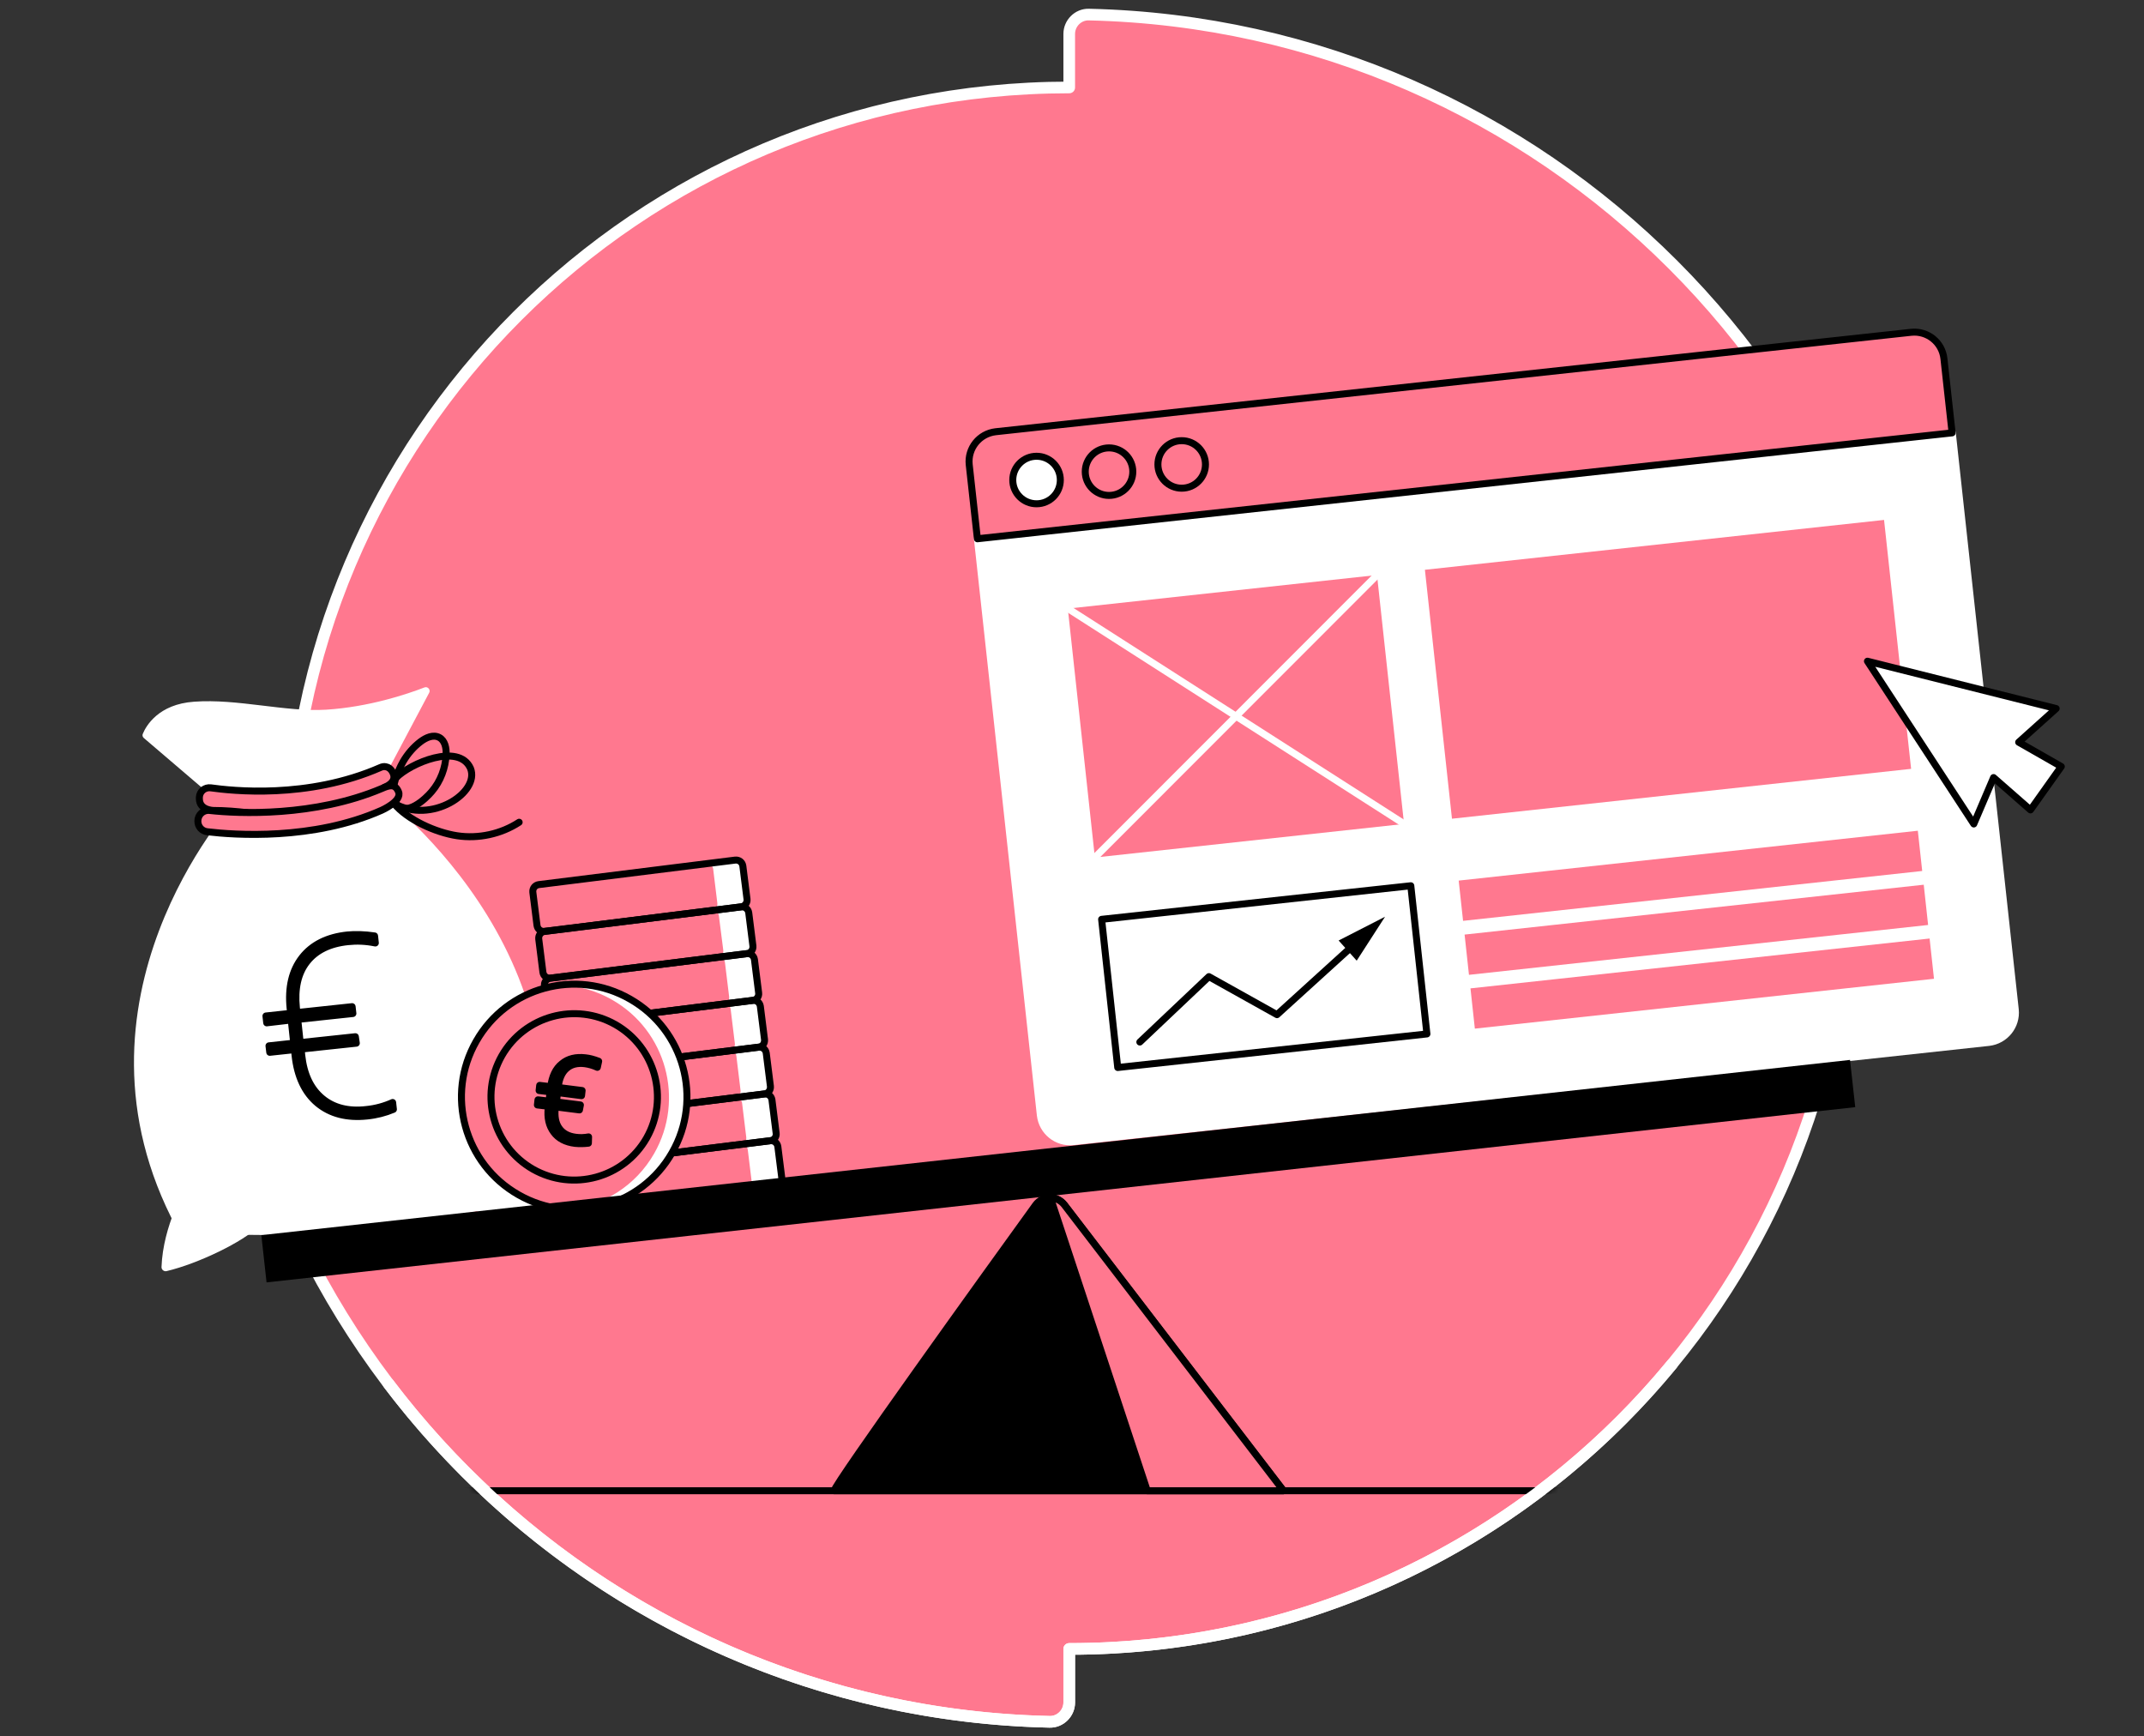 <svg width="368" height="298" viewBox="0 0 368 298" fill="none" xmlns="http://www.w3.org/2000/svg">
<rect x="0" y="0" width="368" height="298" fill="#333333" stroke="none"/>
<path d="M183.525 5.814V15.01C109.521 15.01 49.557 74.984 49.557 149H40.313C38.484 149 36.952 150.533 37.001 152.362C38.781 230.63 101.909 293.768 180.163 295.499C181.992 295.548 183.525 294.016 183.525 292.186V282.99C257.528 282.99 317.492 223.016 317.492 149H326.687C328.565 149 330.048 147.467 329.999 145.638C328.269 67.419 265.141 4.281 186.886 2.501C185.057 2.452 183.525 3.984 183.525 5.814Z" fill="#FF788F" stroke="white" stroke-width="2" stroke-linecap="round" stroke-linejoin="round"/>
<path d="M90.967 206.047C90.967 206.047 81.303 208.364 62.3 210.942C61.549 211.04 60.798 211.138 60.015 211.235C59.231 211.301 58.48 211.366 57.729 211.431C38.596 212.932 30.303 210.713 30.303 210.713C9.406 171.656 39.967 138.015 39.967 138.015L51.852 136.351L64.161 135.404C64.194 135.404 103.081 163.401 90.967 206.047Z" fill="white"/>
<path d="M31.87 203.796C31.87 203.796 27.985 210.257 27.723 217.435C27.691 217.892 28.148 218.251 28.572 218.153C34.09 216.848 41.763 213.095 44.375 210.485C47.151 207.711 31.87 203.796 31.87 203.796Z" fill="white"/>
<path d="M91.131 190.94C91.131 190.94 100.077 200.239 101.807 206.341C97.465 208.919 87.278 210.942 82.413 208.266C77.548 205.623 91.131 190.94 91.131 190.94Z" fill="white"/>
<path d="M39.151 139.026L24.687 126.66C24.458 126.464 24.393 126.17 24.524 125.909C25.079 124.571 27.201 120.852 33.307 120.428C40.751 119.873 48.979 122.222 55.966 121.798C63.312 121.341 69.908 119.122 72.846 117.98C73.401 117.752 73.957 118.372 73.663 118.894L64.423 136.318L39.151 139.026Z" fill="white"/>
<path d="M67.949 133.512C70.43 130.967 78.756 127.443 80.748 131.848C82.446 135.992 73.989 141.571 67.59 137.852" stroke="black" stroke-width="1.2" stroke-miterlimit="10" stroke-linecap="round" stroke-linejoin="round"/>
<path d="M67.59 137.852C69.941 140.723 74.805 142.877 78.462 143.431C82.119 143.986 86.005 143.138 89.106 141.115" stroke="black" stroke-width="1.2" stroke-miterlimit="10" stroke-linecap="round" stroke-linejoin="round"/>
<path d="M72.194 127.28C73.108 126.595 74.348 126.007 75.393 126.562C76.373 127.084 76.634 128.389 76.569 129.499C76.471 131.783 75.622 134.067 74.12 135.829C72.977 137.199 69.647 140.234 68.014 137.95C66.675 136.057 68.21 132.435 69.19 130.706C69.973 129.368 70.985 128.193 72.194 127.28Z" stroke="black" stroke-width="1.2" stroke-miterlimit="10" stroke-linecap="round" stroke-linejoin="round"/>
<path d="M65.99 135.111C66.806 134.785 68.112 133.969 67.427 132.598C67.1 131.913 66.61 131.652 66.218 131.587C65.892 131.522 65.598 131.587 65.304 131.717C52.799 137.199 39.706 135.698 36.18 135.209C35.168 135.078 34.286 135.796 34.221 136.808C34.221 136.905 34.221 136.971 34.221 137.069C34.221 139.092 36.67 139.092 36.67 139.092C44.473 139.092 52.081 141.767 59.656 139.875C62.464 139.189 64.912 137.852 65.99 135.111Z" fill="#FF788F" stroke="black" stroke-width="1.2" stroke-miterlimit="10" stroke-linecap="round" stroke-linejoin="round"/>
<path d="M65.5 135.339C53.974 140.201 40.947 139.646 35.984 139.092C34.907 138.961 33.96 139.809 33.96 140.919C33.96 141.865 34.645 142.648 35.592 142.746C40.196 143.301 53.746 144.28 65.5 139.059C65.5 139.059 69.059 137.493 68.406 135.894C67.818 134.458 66.839 134.752 65.5 135.339Z" fill="#FF788F" stroke="black" stroke-width="1.2" stroke-miterlimit="10" stroke-linecap="round" stroke-linejoin="round"/>
<path d="M61.158 179.03L51.689 180.042L51.787 181.086C52.146 184.414 53.321 186.861 55.281 188.493C57.239 190.124 59.786 190.777 62.888 190.418C64.521 190.255 66.022 189.83 67.394 189.211L67.524 190.385C66.12 190.973 64.618 191.364 63.019 191.527C59.558 191.886 56.75 191.168 54.529 189.341C52.342 187.514 51.036 184.773 50.644 181.118L50.546 180.14L46.302 180.596L46.171 179.487L50.416 179.03L49.991 175.049L45.779 175.539L45.649 174.364L49.893 173.907L49.795 173.026C49.436 169.47 50.122 166.566 51.852 164.347C53.583 162.128 56.195 160.823 59.623 160.464C60.962 160.333 62.529 160.366 64.292 160.627L64.423 161.834C62.823 161.508 61.255 161.443 59.721 161.606C56.554 161.932 54.203 163.107 52.668 165.065C51.134 167.022 50.546 169.665 50.873 172.928L50.971 173.777L60.439 172.765L60.57 173.94L51.101 174.951L51.526 178.932L60.994 177.921L61.158 179.03Z" fill="black"/>
<path d="M61.158 179.03L51.689 180.042L51.787 181.086C52.146 184.414 53.321 186.861 55.281 188.493C57.239 190.124 59.786 190.777 62.888 190.418C64.521 190.255 66.022 189.83 67.394 189.211L67.524 190.385C66.12 190.973 64.618 191.364 63.019 191.527C59.558 191.886 56.75 191.168 54.529 189.341C52.342 187.514 51.036 184.773 50.644 181.118L50.546 180.14L46.302 180.596L46.171 179.487L50.416 179.03L49.991 175.049L45.779 175.539L45.649 174.364L49.893 173.907L49.795 173.026C49.436 169.47 50.122 166.566 51.852 164.347C53.583 162.128 56.195 160.823 59.623 160.464C60.962 160.333 62.529 160.366 64.292 160.627L64.423 161.834C62.823 161.508 61.255 161.443 59.721 161.606C56.554 161.932 54.203 163.107 52.668 165.065C51.134 167.022 50.546 169.665 50.873 172.928L50.971 173.777L60.439 172.765L60.57 173.94L51.101 174.951L51.526 178.932L60.994 177.921L61.158 179.03Z" fill="black"/>
<path d="M61.158 179.03L51.689 180.042L51.787 181.086C52.146 184.414 53.321 186.861 55.281 188.493C57.239 190.124 59.786 190.777 62.888 190.418C64.521 190.255 66.022 189.83 67.394 189.211L67.524 190.385C66.12 190.973 64.618 191.364 63.019 191.527C59.558 191.886 56.75 191.168 54.529 189.341C52.342 187.514 51.036 184.773 50.644 181.118L50.546 180.14L46.302 180.596L46.171 179.487L50.416 179.03L49.991 175.049L45.779 175.539L45.649 174.364L49.893 173.907L49.795 173.026C49.436 169.47 50.122 166.566 51.852 164.347C53.583 162.128 56.195 160.823 59.623 160.464C60.962 160.333 62.529 160.366 64.292 160.627L64.423 161.834C62.823 161.508 61.255 161.443 59.721 161.606C56.554 161.932 54.203 163.107 52.668 165.065C51.134 167.022 50.546 169.665 50.873 172.928L50.971 173.777L60.439 172.765L60.57 173.94L51.101 174.951L51.526 178.932L60.994 177.921L61.158 179.03Z" stroke="black" stroke-width="1.2" stroke-miterlimit="10" stroke-linecap="round" stroke-linejoin="round"/>
<path d="M122.116 156.255L93.481 159.811C92.861 159.877 92.306 159.452 92.208 158.832V158.8L91.49 153.09V153.057C91.425 152.437 91.882 151.85 92.502 151.784L121.137 148.228C121.724 148.163 122.279 148.587 122.345 149.174L123.063 155.047C123.128 155.635 122.704 156.189 122.116 156.255Z" fill="#FF788F"/>
<path d="M123.128 164.282L94.494 167.838C93.873 167.903 93.286 167.447 93.188 166.827L92.469 161.117C92.404 160.464 92.829 159.877 93.482 159.811L122.083 156.255C122.671 156.189 123.226 156.614 123.292 157.201L124.042 163.074C124.108 163.662 123.716 164.216 123.128 164.282Z" fill="#FF788F"/>
<path d="M124.14 172.309C124.14 172.309 124.108 172.341 124.14 172.309L95.506 175.865H95.473C94.853 175.93 94.265 175.474 94.2 174.854L93.482 169.143C93.416 168.491 93.841 167.904 94.494 167.838L123.096 164.282C123.683 164.216 124.238 164.641 124.304 165.228L125.022 171.101C125.12 171.689 124.728 172.243 124.14 172.309Z" fill="#FF788F"/>
<path d="M125.153 180.368C125.12 180.368 125.12 180.368 125.153 180.368L96.518 183.925H96.485C95.865 183.99 95.277 183.533 95.212 182.913L94.494 177.17C94.428 176.55 94.885 175.963 95.506 175.898L124.14 172.341C124.14 172.341 124.14 172.341 124.173 172.341C124.761 172.276 125.283 172.7 125.348 173.287L126.067 179.161C126.132 179.748 125.708 180.27 125.153 180.368Z" fill="#FF788F"/>
<path d="M126.132 188.395L97.498 191.951C96.877 192.017 96.29 191.56 96.224 190.94L95.506 185.197C95.441 184.577 95.898 183.99 96.518 183.925L125.153 180.368C125.153 180.368 125.153 180.368 125.185 180.368C125.773 180.303 126.295 180.727 126.361 181.314L127.079 187.22C127.144 187.775 126.72 188.297 126.132 188.395Z" fill="#FF788F"/>
<path d="M127.144 196.422L98.51 199.978C97.889 200.043 97.302 199.587 97.236 198.967L96.518 193.224C96.453 192.604 96.91 192.017 97.53 191.951L126.165 188.395C126.165 188.395 126.165 188.395 126.197 188.395C126.785 188.329 127.308 188.754 127.373 189.341L128.091 195.214C128.124 195.802 127.732 196.324 127.144 196.422Z" fill="#FF788F"/>
<path d="M128.156 204.449C128.124 204.449 128.124 204.449 128.156 204.449L99.489 208.005C98.869 208.07 98.314 207.646 98.216 207.026V206.994L97.498 201.283V201.251C97.432 200.631 97.889 200.044 98.51 199.978L127.144 196.422C127.144 196.422 127.144 196.422 127.177 196.422C127.765 196.356 128.287 196.781 128.352 197.368L129.071 203.241C129.136 203.829 128.711 204.351 128.156 204.449Z" fill="#FF788F"/>
<path d="M122.116 156.255L93.481 159.811H93.416C92.829 159.877 92.273 159.452 92.208 158.865V158.832L91.49 153.09V153.057V152.992C91.424 152.404 91.849 151.85 92.437 151.784H92.535L121.169 148.228C121.757 148.163 122.312 148.587 122.377 149.174L123.095 155.047C123.128 155.635 122.704 156.189 122.116 156.255Z" fill="#FF788F"/>
<path d="M123.128 164.282L94.494 167.838H94.428C93.841 167.903 93.286 167.479 93.22 166.892V166.794L92.502 160.986C92.437 160.399 92.861 159.844 93.449 159.779H93.514L122.116 156.222C122.704 156.157 123.259 156.581 123.324 157.168L124.075 163.042C124.108 163.662 123.716 164.216 123.128 164.282Z" fill="#FF788F"/>
<path d="M124.14 172.308C124.14 172.308 124.108 172.341 124.14 172.308L95.506 175.865H95.473H95.408C94.82 175.93 94.265 175.506 94.2 174.919V174.821L93.481 169.013C93.416 168.426 93.841 167.871 94.428 167.806H94.494L123.096 164.249C123.683 164.184 124.238 164.608 124.304 165.195L125.022 171.069C125.12 171.689 124.728 172.243 124.14 172.308Z" fill="#FF788F"/>
<path d="M125.153 180.368C125.12 180.368 125.12 180.368 125.153 180.368L96.518 183.925H96.485H96.42C95.832 183.99 95.277 183.566 95.212 182.978V182.88L94.494 177.138V177.072C94.428 176.485 94.853 175.93 95.441 175.865H95.506H95.538L124.173 172.308C124.173 172.308 124.173 172.308 124.206 172.308C124.793 172.243 125.316 172.667 125.381 173.255L126.099 179.128C126.132 179.748 125.708 180.27 125.153 180.368Z" fill="#FF788F"/>
<path d="M126.132 188.395L97.498 191.951H97.432C96.844 192.017 96.289 191.593 96.224 191.005V190.907L95.506 185.165V185.099C95.441 184.512 95.865 183.957 96.453 183.892H96.518H96.551L125.185 180.335C125.185 180.335 125.185 180.335 125.218 180.335C125.806 180.27 126.328 180.694 126.393 181.282L127.112 187.188C127.144 187.775 126.72 188.297 126.132 188.395Z" fill="#FF788F"/>
<path d="M127.144 196.422L98.51 199.978H98.444C97.857 200.044 97.302 199.619 97.236 199.032V198.934L96.518 193.191V193.126C96.453 192.539 96.877 191.984 97.465 191.919H97.53L126.165 188.362C126.165 188.362 126.165 188.362 126.197 188.362C126.785 188.297 127.307 188.721 127.373 189.308L128.091 195.182C128.124 195.802 127.732 196.324 127.144 196.422Z" fill="#FF788F"/>
<path d="M128.156 204.448C128.124 204.448 128.124 204.448 128.156 204.448L99.489 208.005H99.424C98.836 208.07 98.281 207.646 98.216 207.059V207.026L97.498 201.251V201.218V201.153C97.432 200.566 97.857 200.011 98.444 199.946H98.51L127.144 196.389C127.144 196.389 127.144 196.389 127.177 196.389C127.765 196.324 128.287 196.748 128.352 197.335L129.071 203.209C129.136 203.828 128.711 204.351 128.156 204.448Z" fill="#FF788F"/>
<path d="M133.217 203.796L128.156 204.416C128.744 204.318 129.136 203.796 129.071 203.209L128.352 197.335C128.287 196.748 127.765 196.324 127.177 196.389C127.765 196.291 128.156 195.769 128.091 195.182L127.373 189.308C127.307 188.721 126.785 188.297 126.197 188.362C126.785 188.264 127.177 187.742 127.112 187.155L126.393 181.249C126.328 180.662 125.806 180.237 125.218 180.303C125.806 180.205 126.197 179.683 126.132 179.095L125.414 173.222C125.348 172.635 124.826 172.211 124.238 172.276C124.826 172.178 125.218 171.656 125.152 171.068L124.434 165.195C124.369 164.608 123.814 164.184 123.226 164.249C123.814 164.184 124.238 163.629 124.14 163.042L123.389 157.168C123.324 156.581 122.769 156.157 122.181 156.222C122.181 156.222 122.181 156.222 122.214 156.222C122.802 156.157 123.193 155.602 123.128 155.015L122.41 149.141C122.345 148.554 121.789 148.13 121.202 148.195L126.295 147.575C126.948 147.51 127.503 147.934 127.601 148.587L128.32 154.297C128.385 154.917 127.928 155.504 127.307 155.602C127.96 155.537 128.516 155.961 128.613 156.614L129.332 162.324C129.397 162.976 128.94 163.531 128.32 163.629C128.973 163.564 129.528 164.02 129.626 164.64L130.344 170.351C130.409 171.003 129.952 171.558 129.332 171.656C129.985 171.591 130.572 172.047 130.638 172.667L131.356 178.377C131.421 179.03 130.997 179.585 130.344 179.683C130.997 179.617 131.585 180.042 131.65 180.694L132.368 186.404C132.434 187.024 132.009 187.612 131.356 187.71C132.009 187.644 132.564 188.068 132.662 188.721L133.38 194.431C133.446 195.084 133.021 195.639 132.368 195.736C133.021 195.671 133.576 196.128 133.674 196.748L134.393 202.458C134.295 203.143 133.87 203.731 133.217 203.796Z" fill="white"/>
<path d="M127.209 155.635L93.481 159.844C92.829 159.909 92.273 159.485 92.175 158.832L91.457 153.122C91.392 152.47 91.816 151.915 92.469 151.817L126.197 147.608C126.85 147.543 127.405 147.967 127.503 148.619L128.222 154.33C128.287 154.982 127.83 155.537 127.209 155.635Z" stroke="black" stroke-width="1.2" stroke-miterlimit="10" stroke-linecap="round" stroke-linejoin="round"/>
<path d="M128.222 163.662L94.494 167.871C93.841 167.936 93.286 167.512 93.188 166.859L92.469 161.149C92.404 160.497 92.829 159.942 93.481 159.844L127.209 155.635C127.862 155.57 128.418 155.994 128.515 156.646L129.234 162.356C129.299 163.009 128.842 163.596 128.222 163.662Z" stroke="black" stroke-width="1.2" stroke-miterlimit="10" stroke-linecap="round" stroke-linejoin="round"/>
<path d="M129.201 171.689L95.473 175.898C94.82 175.963 94.265 175.539 94.167 174.886L93.449 169.176C93.384 168.523 93.808 167.969 94.461 167.871L128.189 163.662C128.842 163.596 129.397 164.021 129.495 164.673L130.213 170.383C130.311 171.036 129.854 171.623 129.201 171.689Z" stroke="black" stroke-width="1.2" stroke-miterlimit="10" stroke-linecap="round" stroke-linejoin="round"/>
<path d="M130.213 179.715L96.485 183.925C95.832 183.99 95.277 183.566 95.179 182.913L94.461 177.203C94.396 176.55 94.82 175.996 95.473 175.898L129.201 171.688C129.854 171.623 130.409 172.047 130.507 172.7L131.225 178.41C131.291 179.063 130.866 179.65 130.213 179.715Z" stroke="black" stroke-width="1.2" stroke-miterlimit="10" stroke-linecap="round" stroke-linejoin="round"/>
<path d="M131.225 187.742L97.498 191.951C96.844 192.017 96.289 191.592 96.192 190.94L95.473 185.23C95.408 184.577 95.832 184.022 96.485 183.925L130.213 179.715C130.866 179.65 131.421 180.074 131.519 180.727L132.238 186.437C132.303 187.09 131.846 187.677 131.225 187.742Z" stroke="black" stroke-width="1.2" stroke-miterlimit="10" stroke-linecap="round" stroke-linejoin="round"/>
<path d="M132.205 195.769L98.477 199.978C97.824 200.044 97.269 199.619 97.171 198.967L96.453 193.257C96.387 192.604 96.812 192.049 97.465 191.952L131.193 187.742C131.846 187.677 132.401 188.101 132.499 188.754L133.217 194.464C133.315 195.117 132.858 195.704 132.205 195.769Z" stroke="black" stroke-width="1.2" stroke-miterlimit="10" stroke-linecap="round" stroke-linejoin="round"/>
<path d="M133.217 203.796L99.489 208.005C98.836 208.07 98.281 207.646 98.183 206.994L97.465 201.283C97.4 200.631 97.824 200.076 98.477 199.978L132.205 195.769C132.858 195.704 133.413 196.128 133.511 196.781L134.229 202.491C134.295 203.143 133.87 203.731 133.217 203.796Z" stroke="black" stroke-width="1.2" stroke-miterlimit="10" stroke-linecap="round" stroke-linejoin="round"/>
<path d="M335.095 74.289L345.903 173.255C346.197 176.061 344.172 178.573 341.364 178.9L184.217 195.932C181.409 196.226 178.895 194.203 178.569 191.397L167.761 92.431L335.095 74.289Z" fill="white" stroke="white" stroke-width="1.2" stroke-miterlimit="10" stroke-linecap="round" stroke-linejoin="round"/>
<path d="M333.659 61.564L335.063 74.289L167.761 92.464L166.357 79.739C166.064 76.932 168.088 74.42 170.896 74.094L328.043 57.028C330.851 56.735 333.365 58.758 333.659 61.564Z" fill="#FF788F" stroke="black" stroke-width="1.2" stroke-miterlimit="10" stroke-linecap="round" stroke-linejoin="round"/>
<path d="M329.18 142.57L250.372 151.127L251.123 158.036L329.931 149.479L329.18 142.57Z" fill="#FF788F"/>
<path d="M330.193 151.836L251.385 160.392L252.136 167.301L330.944 158.745L330.193 151.836Z" fill="#FF788F"/>
<path d="M331.202 161.069L252.395 169.625L253.146 176.534L331.954 167.978L331.202 161.069Z" fill="#FF788F"/>
<path d="M323.382 89.231L244.574 97.787L249.218 140.507L328.026 131.95L323.382 89.231Z" fill="#FF788F"/>
<path d="M242.153 152.014L189.084 157.776L191.849 183.206L244.918 177.445L242.153 152.014Z" stroke="black" stroke-width="1.2" stroke-miterlimit="10" stroke-linecap="round" stroke-linejoin="round"/>
<path d="M236.351 98.686L183.282 104.448L187.926 147.167L240.995 141.405L236.351 98.686Z" fill="#FF788F"/>
<path d="M183.303 104.439L241.029 141.408" stroke="white" stroke-width="1.2" stroke-miterlimit="10" stroke-linecap="round" stroke-linejoin="round"/>
<path d="M236.36 98.696L187.939 147.151" stroke="white" stroke-width="1.2" stroke-miterlimit="10" stroke-linecap="round" stroke-linejoin="round"/>
<path d="M346.49 127.378L353.804 131.554L348.515 138.994L342.18 133.447L338.785 141.408L320.533 113.477L352.923 121.602L346.49 127.378Z" fill="white" stroke="black" stroke-width="1.2" stroke-miterlimit="10" stroke-linecap="round" stroke-linejoin="round"/>
<path d="M115.357 197.825C110.068 207.092 98.249 210.354 88.976 205.036C79.703 199.75 76.438 187.938 81.76 178.671C87.049 169.404 98.869 166.141 108.142 171.46C117.414 176.746 120.679 188.558 115.357 197.825Z" fill="#FF788F"/>
<path d="M115.357 197.825C111.668 204.318 104.746 207.842 97.759 207.581C103.636 206.863 109.121 203.502 112.288 197.955C117.578 188.688 114.345 176.877 105.072 171.591C102.297 169.992 99.261 169.176 96.257 169.078C100.24 168.589 104.387 169.339 108.142 171.493C117.414 176.746 120.679 188.558 115.357 197.825Z" fill="white"/>
<path d="M115.357 197.825C110.068 207.092 98.249 210.354 88.976 205.036C79.703 199.75 76.438 187.938 81.76 178.671C87.049 169.404 98.869 166.141 108.142 171.46C117.414 176.746 120.679 188.558 115.357 197.825Z" stroke="black" stroke-width="1.2" stroke-miterlimit="10" stroke-linecap="round" stroke-linejoin="round"/>
<path d="M110.982 195.312C107.064 202.164 98.347 204.546 91.49 200.663C84.633 196.748 82.25 188.036 86.135 181.184C90.053 174.331 98.771 171.949 105.628 175.832C112.484 179.748 114.868 188.46 110.982 195.312Z" stroke="black" stroke-width="1.2" stroke-miterlimit="10" stroke-linecap="round" stroke-linejoin="round"/>
<path d="M195.645 178.834L207.497 167.61L219.186 174.136L232.475 162.063" stroke="black" stroke-width="1.2" stroke-linecap="round" stroke-linejoin="round"/>
<path d="M232.867 164.869L237.732 157.331L229.765 161.41L232.867 164.869Z" fill="black"/>
<path d="M177.916 86.46C180.17 86.46 181.997 84.634 181.997 82.381C181.997 80.129 180.17 78.303 177.916 78.303C175.662 78.303 173.834 80.129 173.834 82.381C173.834 84.634 175.662 86.46 177.916 86.46Z" fill="white" stroke="black" stroke-width="1.2" stroke-miterlimit="10" stroke-linecap="round" stroke-linejoin="round"/>
<path d="M190.355 85.025C192.61 85.025 194.437 83.198 194.437 80.946C194.437 78.693 192.61 76.867 190.355 76.867C188.101 76.867 186.274 78.693 186.274 80.946C186.274 83.198 188.101 85.025 190.355 85.025Z" fill="#FF788F" stroke="black" stroke-width="1.2" stroke-miterlimit="10" stroke-linecap="round" stroke-linejoin="round"/>
<path d="M202.828 83.785C205.082 83.785 206.909 81.959 206.909 79.706C206.909 77.453 205.082 75.627 202.828 75.627C200.574 75.627 198.747 77.453 198.747 79.706C198.747 81.959 200.574 83.785 202.828 83.785Z" fill="#FF788F" stroke="black" stroke-width="1.2" stroke-miterlimit="10" stroke-linecap="round" stroke-linejoin="round"/>
<mask id="mask0" mask-type="alpha" maskUnits="userSpaceOnUse" x="36" y="1" width="295" height="296">
<path d="M183.525 5.814V15.01C109.521 15.01 49.557 74.984 49.557 149H40.313C38.484 149 36.952 150.533 37.001 152.362C38.781 230.63 101.909 293.768 180.163 295.499C181.992 295.548 183.525 294.016 183.525 292.186V282.99C257.528 282.99 317.492 223.016 317.492 149H326.687C328.565 149 330.048 147.467 329.999 145.638C328.269 67.419 265.141 4.281 186.886 2.501C185.057 2.452 183.525 3.984 183.525 5.814Z" fill="#FF788F" stroke="white" stroke-width="2" stroke-linecap="round" stroke-linejoin="round"/>
</mask>
<g mask="url(#mask0)">
<path d="M73.728 255.84H305.057" stroke="black" stroke-width="1.2" stroke-miterlimit="10" stroke-linecap="round" stroke-linejoin="round"/>
</g>
<path d="M99.457 190.483L95.343 189.961L95.31 190.124C95.147 191.56 95.343 192.734 95.963 193.615C96.583 194.496 97.53 195.019 98.836 195.182C99.587 195.28 100.338 195.247 101.024 195.116L100.991 196.193C100.207 196.291 99.424 196.291 98.706 196.226C97.073 196.03 95.832 195.377 95.049 194.301C94.232 193.224 93.906 191.821 94.102 190.124L94.135 189.863L92.241 189.635L92.339 188.754L94.232 188.982L94.428 187.383L92.535 187.155L92.632 186.274L94.526 186.502C94.755 184.74 95.375 183.402 96.453 182.554C97.498 181.673 98.869 181.347 100.501 181.543C101.154 181.608 101.905 181.804 102.754 182.13L102.526 183.174C101.807 182.848 101.122 182.652 100.403 182.554C99.097 182.391 98.052 182.652 97.269 183.337C96.453 184.022 95.963 185.132 95.8 186.633L99.914 187.155L99.816 188.036L95.702 187.514L95.506 189.113L99.62 189.635L99.457 190.483Z" fill="black"/>
<path d="M99.457 190.483L95.343 189.961L95.31 190.124C95.147 191.56 95.343 192.734 95.963 193.615C96.583 194.496 97.53 195.019 98.836 195.182C99.587 195.28 100.338 195.247 101.024 195.116L100.991 196.193C100.207 196.291 99.424 196.291 98.706 196.226C97.073 196.03 95.832 195.377 95.049 194.301C94.232 193.224 93.906 191.821 94.102 190.124L94.135 189.863L92.241 189.635L92.339 188.754L94.232 188.982L94.428 187.383L92.535 187.155L92.632 186.274L94.526 186.502C94.755 184.74 95.375 183.402 96.453 182.554C97.498 181.673 98.869 181.347 100.501 181.543C101.154 181.608 101.905 181.804 102.754 182.13L102.526 183.174C101.807 182.848 101.122 182.652 100.403 182.554C99.097 182.391 98.052 182.652 97.269 183.337C96.453 184.022 95.963 185.132 95.8 186.633L99.914 187.155L99.816 188.036L95.702 187.514L95.506 189.113L99.62 189.635L99.457 190.483Z" fill="black"/>
<path d="M99.457 190.483L95.343 189.961L95.31 190.124C95.147 191.56 95.343 192.734 95.963 193.615C96.583 194.496 97.53 195.019 98.836 195.182C99.587 195.28 100.338 195.247 101.024 195.116L100.991 196.193C100.207 196.291 99.424 196.291 98.706 196.226C97.073 196.03 95.832 195.377 95.049 194.301C94.232 193.224 93.906 191.821 94.102 190.124L94.135 189.863L92.241 189.635L92.339 188.754L94.232 188.982L94.428 187.383L92.535 187.155L92.632 186.274L94.526 186.502C94.755 184.74 95.375 183.402 96.453 182.554C97.498 181.673 98.869 181.347 100.501 181.543C101.154 181.608 101.905 181.804 102.754 182.13L102.526 183.174C101.807 182.848 101.122 182.652 100.403 182.554C99.097 182.391 98.052 182.652 97.269 183.337C96.453 184.022 95.963 185.132 95.8 186.633L99.914 187.155L99.816 188.036L95.702 187.514L95.506 189.113L99.62 189.635L99.457 190.483Z" stroke="black" stroke-width="1.2" stroke-miterlimit="10" stroke-linecap="round" stroke-linejoin="round"/>
<path d="M220.296 255.84H143.176C143.176 254.796 169.557 218.12 177.752 206.798C178.373 205.949 179.32 205.525 180.299 205.525C181.181 205.558 182.03 205.949 182.65 206.7L220.296 255.84Z" fill="black" stroke="black" stroke-width="1.2" stroke-miterlimit="10" stroke-linecap="round" stroke-linejoin="round"/>
<path d="M220.296 255.84H196.918L180.299 205.558C181.181 205.59 182.03 205.982 182.65 206.733L220.296 255.84Z" fill="#FF788F" stroke="black" stroke-width="1.2" stroke-miterlimit="10" stroke-linecap="round" stroke-linejoin="round"/>
<path d="M317.54 181.902L44.856 211.976L45.752 220.085L318.436 190.01L317.54 181.902Z" fill="black"/>
<path d="M66.705 237.5C92.84 271.945 133.853 294.475 180.163 295.499C181.992 295.548 183.525 294.016 183.525 292.186V282.99C225.205 282.99 262.432 263.965 287 234.121" stroke="white" stroke-width="2" stroke-linecap="round" stroke-linejoin="round"/>
</svg>
